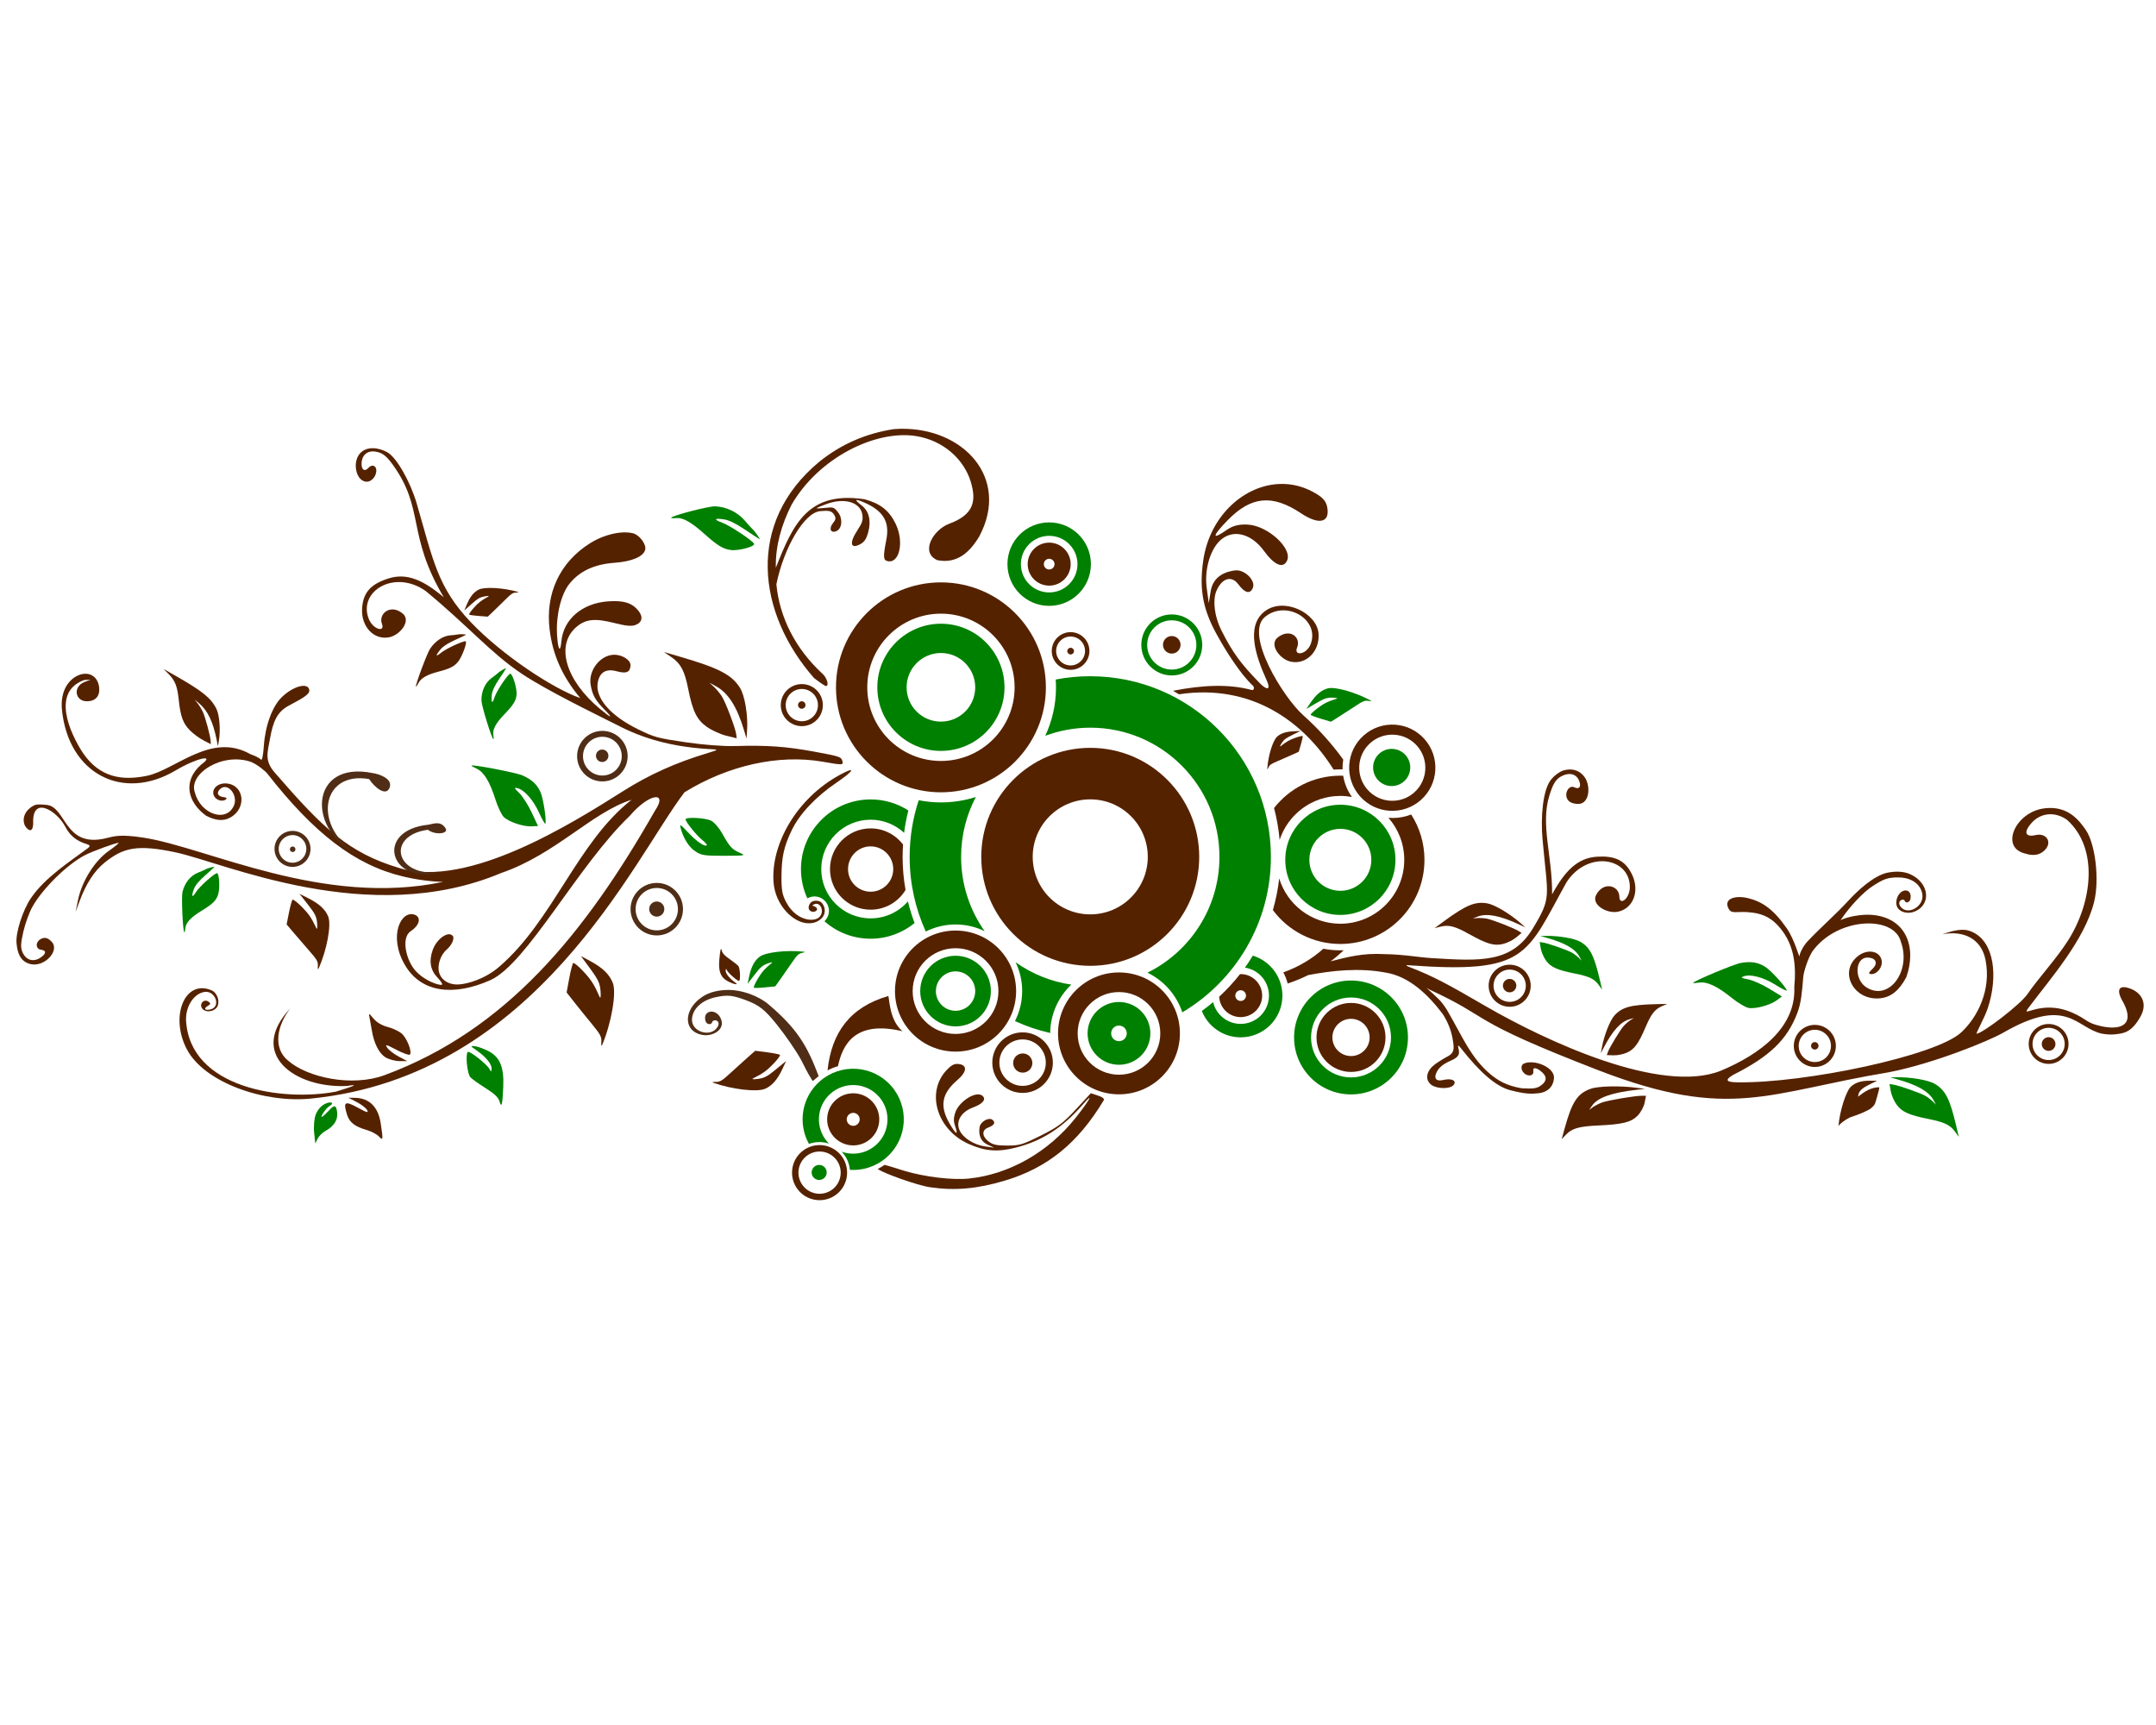 <?xml version="1.0"?>
<svg xmlns:rdf="http://www.w3.org/1999/02/22-rdf-syntax-ns#" xmlns="http://www.w3.org/2000/svg" xmlns:cc="http://creativecommons.org/ns#" xmlns:dc="http://purl.org/dc/elements/1.1/" id="svg2" viewBox="0 0 1280 1024" version="1.1">
  <g id="layer1" transform="translate(0 -28.362)">
    <g id="g2955" transform="matrix(.62 0 0 .62 664.01 171.16)">
      <path id="path3801" d="m156.12 204.66c-35.035 0.266-68.695 30.194-74.906 73.219-4.121 28.543-0.17 48.24 14.719 74.094 5.746 10.384 20.364 34.404 32.844 45.875 1.469 1.35 1.423 5.082-1.688 3.969-21.751-5.734-46.267-4.639-74.781 0.875l5.625 3.375c69.804-10.471 119.6 26.532 148.09 72.125 2.13-0.157 4.299-0.25 6.469-0.25 0.725 0 1.437 0.013 2.156 0.031-0.015-0.5-0.031-0.996-0.031-1.5 0-2.684 0.233-5.311 0.656-7.875-10.735-14.91-23.595-29.352-38.406-42.562-19.055-16.996-56.452-77.378-36.656-93.938 19.962-16.698 52.525 1.947 44 25.562-3.857 10.686-16.626 12.12-13.156 3.75 4.073-9.825-6.766-19-18.531-9.75-8.569 6.737 1.935 20.693 12.125 23.094 14.615 3.443 28.229-9.299 26.969-26.75-1.433-19.856-33.442-35.466-51.688-21.25-18.245 14.216-8.178 43.427 1.781 65.344 4.826 10.62 0.233 10.083-6.406 3.281-18.087-18.529-25.915-29.126-36.438-49.969-7.686-15.224-8.383-30.219-5.156-38.031 5.144-12.453 14.544-15.435 21.031-6.688 6.311 8.509 11.196 9.759 13.906 3.656 3.167-7.132-7.945-18.096-17.094-16.875-13.573 1.812-21.497 8.665-23.281 20.219l-1.75 11.188-1.969-14.344c-2.543-18.302 3.701-38.687 14.406-47.125 11.959-9.426 28.687-4.713 40.406 11.406 10.008 13.765 18.529 17.293 22.156 9.125 5.204-11.718-18.839-33.505-37.906-34.344-8.765-0.386-14.197 1.058-20.594 5.531-13.96 9.762-13.201 5.348 1.688-9.844 22.48-22.938 42.653-24.837 70.156-6.5 16.867 11.245 27.49 9.112 25.188-5.094-0.138-0.852-0.31-1.672-0.531-2.438-1.551-5.361-5.347-8.835-14.219-13.469-9.457-4.939-19.378-7.2-29.188-7.125zm275.97 273.38c-2.079 0.028-4.231 0.383-6.406 1.062-4.421 1.785-8.553 5.016-11.5 8.719-7.822 9.83-9.998 35.678-8.094 56.969 5.023 56.176 9.094 55.065-9.188 85.344-20.168 33.405-50.116 31.388-96.469 28.562-14.381-0.877-26.355-3.542-45.719-3.844-20.61-1.198-35.302 2.748-51.562 6.906 4.486-3.334 8.662-6.873 12.562-10.594-1.075 0.04-2.134 0.062-3.219 0.062-5.564 0-11.009-0.529-16.281-1.531-10.309 9.217-22.97 17.138-38.344 22.656 1.815 3.33 3.226 6.896 4.188 10.656 6.912-2.31 13.464-5 19.625-8.062 0.013-0.006 0.019-0.025 0.031-0.031 23.319-4.395 48.67-7.097 73.656-2.469 23.082 3.524 41.124 21.371 54.812 39.281 4.05 5.863 7.62 14.117 9.125 20.844 0.805 3.598 1.861 9.899 1.656 12.469-0.48 6.018-5.194 7.285-9.125 9.656-4.886 2.947-10.523 6.266-13.562 10.406-4.276 5.825-3.214 11.756 1.75 15.219 5.785 3.712 17.861 3.825 21.094-0.344 2.487-3.208-0.535-6.767-10.25-4.594-10.142 2.269-8.07-5.737-4.125-10.688 2.894-3.632 7.583-6.144 11-7.594 9.069-3.849 9.094-6.968 7.812-12.062-0.819-3.255-0.141-3.333 2.031-0.562 18.223 23.279 33.853 37.186 47.875 40.75 14.022 3.564 19.424 3.62 26.969 2.812 7.545-0.807 13.825-5.308 14.625-14.344 0.928-10.482-19.141-18.616-29.094-13.906-2.039 0.965-2.965 4.566-0.625 7.75 3.885 5.287 10.724 4.196 9.938-0.625-0.772-4.731 4.105-2.94 8.625 1.25 5.197 4.818 3.601 9.129-1.844 12.812-3.663 2.479-6.962 2.928-17.969 2.312-14.452-2.405-22.855-7.502-30.312-13.781-8.341-7.022-15.219-15.707-22.219-27.312-5.414-8.976-10.259-18.849-19.406-34.625-0.725-1.249-4.374-6.482-6.812-8.938-3.438-3.462-7.922-7.572-12.406-11.5 0.803 0.476 1.607 0.938 2.406 1.438 62.827 28.927 33.683 27.814 162.41 77.531 126.39 48.817 162.24 20.988 278.28 1.812 43.346-8.511 96.005-30.211 109.06-37.75 61.705-35.627 69.701-4.625 94.531 0.812 4.093 0.763 8.593 1.103 12.469 0.688 8.209-0.88 16.141-1.471 24.844-17.5 6.421-11.825 1.214-22.264-10.312-26.406-11.133-4.001-13.613 1.607-6.125 13.812 10.984 21.442-3.165 26.372-21.625 22.25-14.921-3.332-12.598-6.432-27.75-13.031-31.152-13.569-50.768 7.585-40.969-5.469 20.327-27.078 53.074-64.125 62.094-100.38 5.279-21.217 1.315-55.469-8-69.062-6.93-10.112-16.574-21.051-34.125-20.969-1.816 0.009-3.728 0.149-5.719 0.406-26.792 3.458-41.815 35.719-20.062 42.688 5.032 1.612 12.294 3.672 18.625-0.969 10.51-7.704 4.467-18.69-6.5-16.188-10.763 2.456-11.639-3.219-4.031-11.688 8.748-9.739 22.367-10.974 33.781-2.969 30.642 27.252 24.463 79.036 0.906 115.91-11.22 17.562-29.097 36.884-38.438 50.719-7.098 10.513-43.127 37.754-48.812 38.219-1.3 0.106 7.365-14.79 10.562-24.406 10.011-30.112 6.477-63.487-14.844-73.031-5.444-2.437-11.706-3.798-28.719 2.25 20.538-3.941 37.337 4.317 41.375 24.312 5.867 29.054-7.762 55.345-23.281 69.688-24.293 22.451-150.12 48.82-214.44 47.719-8.196-0.14-13.637-1.155-4.156-6.969 35.273-17.741 51.889-33.738 61.625-59.188 3.856-10.08 4.511-19.81 5.75-34.469 0.246-4.107 3.986-17.254 8.812-24.781 23.941-33.049 78.533-34.683 84.719-8.969 10.057 27.546-11.177 56.922-32.781 43.656-12.415-7.623-11.355-29.377 1.375-28.688 7.877 0.427 9.706 5.795 3.875 11.125-3.412 3.119-3.713 4.568-1.062 4.688 5.912 0.266 11.418-6.914 10.125-13.25-1.892-9.273-14.075-11.183-23.156-3.625-18.363 15.283-3.126 42.855 22.062 40 10.299-1.167 18.19-7.717 24.781-20.312 10.103-28.743-0.274-56.904-33.094-59.531-9.11-0.729-22.363 1.409-29.875 5.031 9.288-13.816 21.866-26.786 30.438-32.406 10.94-7.173 14.91-8.509 24.812-8.469 12.431 0.051 21.251 6.279 22.969 15.75 2.175 11.992-13.971 21.144-20.75 12.312-4.153-5.41 2.712-8.891 4.094-5.344 0.862 2.212 4.619 1.249 5.281-1.938 2.04-9.816-7.996-11.437-12.344-2.219-4.779 11.716 5.324 16.939 14.281 14.812 18.327-5.517 17.153-27.571-1.938-36.375-6.254-2.884-14.384-3.214-22.875-1.344-12.662 3.234-27.133 16.446-35.938 26-13.634 14.793-27.13 26.173-39.969 39.844-4.42 4.863-7.305 11.527-7.406 13.781-0.114 2.539-4.603-15.633-12.188-26.531-13.189-18.951-23.952-25.639-37.281-28.969-9.68-2.526-23.123-0.495-18.938 9.125 3.235 7.434 7.67 2.576 23.781 4.844 10.623 1.495 18.57 5.587 26.156 14.812 13.364 16.254 15.434 35.286 13.469 56.438 1.742 38.711-32.782 64.307-70.469 80.125-57.263 22.764-166.76-28.168-224.78-61.688-17.849-10.312-30.464-17.693-42.688-23.969-9.918-5.092-19.579-9.457-31.562-14.062-0.935-0.236-3.693-1.87 0.25-1.312 113.79 8.238 112.13-9.266 151.22-79.625 20.095-30.629 60.373-23.602 60.562 4.5 0.077 11.361-9.906 18.559-10.031 9.5-0.147-10.635-14.98-15.119-22.125-1.969-5.204 9.578 9.973 18.234 20.281 16.406 14.784-2.621 21.541-19.343 14.188-35.219-6.843-14.773-17.379-18.533-33.844-17.531-18.643 1.134-30.847 13.89-42.906 36.062 0.3-36.876-11.213-66.467-2.719-94.281 3.494-11.441 6.095-15.428 10.531-18.188 6.593-4.102 14.452-4.044 17.719 2.938 2.841 6.071 0.716 9.482-4.375 6.969-5.188-2.561-10.343 6.474-5.969 12.312 2.635 3.517 9.184 4.023 11.875 3.438 7.923-1.724 9.833-14.601 5.156-23.75-3.59-6.208-9.17-9.115-15.406-9.031z" transform="translate(0 28.362)" fill="#520"/>
      <path id="path3839" d="m128.66 656.31c-2.382 3.916-4.869 7.754-7.531 11.469 13.026 1.974 23 13.203 23 26.781 0 14.972-12.122 27.094-27.094 27.094-12.822 0-23.556-8.886-26.375-20.844-3.492 2.959-7.102 5.776-10.812 8.469 5.858 14.794 20.303 25.25 37.188 25.25 22.083 0 39.969-17.886 39.969-39.969 0-18.032-11.945-33.268-28.344-38.25z" fill="#008000" transform="translate(0 28.362)"/>
      <path id="path3841" d="m117.03 673.97c-0.199 0-0.397 0.026-0.594 0.031-6.062 7.742-12.753 14.963-19.969 21.625 0.001 0.011-0.001 0.021 0 0.031 0.568 10.856 9.566 19.5 20.562 19.5 11.362 0 20.594-9.232 20.594-20.594s-9.232-20.594-20.594-20.594zm0 15.469c2.84 0 5.125 2.285 5.125 5.125s-2.285 5.125-5.125 5.125-5.125-2.285-5.125-5.125 2.285-5.125 5.125-5.125z" fill="#520" transform="translate(0 28.362)"/>
      <path id="path3649" d="m212.5 484c-25.792 0-48.753 12.136-63.5 31 2.619 9.864 4.414 20.053 5.344 30.5 8.015-24.454 31.024-42.125 58.156-42.125 3.788 0 7.496 0.372 11.094 1.031-4.236-5.918-7.184-12.846-8.375-20.344-0.9-0.03-1.81-0.06-2.72-0.06zm67.812 37.156c-5.463 2.159-11.394 3.344-17.625 3.344-1.393 0-2.794-0.071-4.156-0.188 9.421 10.763 15.156 24.824 15.156 40.25 0 33.791-27.396 61.188-61.188 61.188-27.605 0-50.943-18.288-58.562-43.406-1.166 10.409-3.217 20.541-6.062 30.344 14.689 19.697 38.173 32.438 64.625 32.438 44.483 0 80.531-36.079 80.531-80.562 0-15.989-4.686-30.874-12.719-43.406z" fill="#520" transform="translate(0 28.362)"/>
      <g id="g3089" transform="matrix(.816 0 0 .816 -766.3 -393.52)">
        <path id="path3664" fill="#008000" d="m857.81 812.96c-27.057 0-48.97 21.913-48.97 48.97s21.913 48.97 48.97 48.97 48.97-21.913 48.97-48.97-21.913-48.97-48.97-48.97zm0 15.766c18.344 0 33.204 14.86 33.204 33.204s-14.86 33.204-33.204 33.204-33.204-14.86-33.204-33.204 14.86-33.204 33.204-33.204z"/>
        <path id="path3666" fill="#520" d="m857.81 836.7c-13.921 0-25.226 11.305-25.226 25.226s11.305 25.226 25.226 25.226 25.226-11.305 25.226-25.226-11.305-25.226-25.226-25.226zm0 18.954c3.48 0 6.272 2.792 6.272 6.272 0 3.48-2.792 6.272-6.272 6.272s-6.272-2.792-6.272-6.272 2.792-6.272 6.272-6.272z"/>
      </g>
      <path id="path3072" fill="#008000" d="m-221.86 877.67c20.038-17.748 21.893-48.358 4.145-68.395-17.748-20.038-48.358-21.893-68.396-4.145-17.335 15.354-21.063 40.337-10.262 59.769 6.209-2.229 12.96-2.315 19.164-0.279-0.466-0.467-0.91-0.952-1.352-1.452-12.033-13.585-10.776-34.311 2.808-46.344 13.585-12.032 34.311-10.776 46.344 2.809s10.776 34.311-2.808 46.344c-9.292 8.23-21.933 10.268-32.847 6.371 0.232 0.244 0.47 0.456 0.695 0.71 4.291 4.845 6.667 10.721 7.244 16.705 12.441 0.808 25.191-3.167 35.267-12.091z"/>
      <path id="path3074" fill="#520" d="m-237.43 860.09c10.309-9.131 11.266-24.919 2.135-35.228s-24.919-11.266-35.228-2.135c-10.31 9.131-11.266 24.919-2.135 35.228 9.131 10.31 24.919 11.266 35.228 2.135zm-12.433-14.037c-2.577 2.283-6.476 2.046-8.759-0.531-2.283-2.577-2.047-6.476 0.531-8.759 2.577-2.283 6.476-2.047 8.759 0.531 2.283 2.577 2.047 6.476-0.531 8.759z"/>
      <g id="g3076" transform="matrix(-1.442 1.277 -1.277 -1.442 1842.7 923.87)">
        <path id="path3078" fill="#520" d="m816.61 731.28c-7.561 0-13.693 6.133-13.693 13.693 0 7.561 6.133 13.693 13.693 13.693 7.561 0 13.693-6.133 13.693-13.693 0-7.561-6.133-13.693-13.693-13.693zm0 3.19c5.796 0 10.503 4.706 10.503 10.503 0 5.796-4.706 10.503-10.503 10.503-5.796 0-10.503-4.706-10.503-10.503 0-5.796 4.706-10.503 10.503-10.503z"/>
        <path id="path3080" d="m237.39 483.9c0 13.25-10.741 23.991-23.991 23.991s-23.991-10.741-23.991-23.991 10.741-23.991 23.991-23.991 23.991 10.741 23.991 23.991z" fill="#008000" transform="matrix(.156 0 0 .156 783.41 669.69)"/>
      </g>
      <g id="g2935" fill="#502d16" transform="matrix(1.604 0 0 1.604 -918.84 -550.89)">
        <path id="path3789" d="m297.23 726.89c-8.649 0-15.653 7.003-15.653 15.653s7.003 15.69 15.653 15.69 15.653-7.041 15.653-15.69c0-8.649-7.003-15.653-15.653-15.653zm0 3.019c6.986 0 12.634 5.648 12.634 12.634 0 6.986-5.648 12.671-12.634 12.671-6.986 0-12.634-5.685-12.634-12.671 0-6.986 5.648-12.634 12.634-12.634z"/>
        <path id="path3793" d="m36.239 472.53c0 8.368-6.784 15.152-15.152 15.152-8.368 0-15.152-6.784-15.152-15.152 0-8.368 6.784-15.152 15.152-15.152 8.368 0 15.152 6.784 15.152 15.152z" transform="matrix(.298 0 0 .298 290.94 601.68)"/>
      </g>
      <g id="g2942" fill="#502d16" transform="matrix(1.604 0 0 1.604 -1406 -405.42)">
        <path id="path3785" d="m383.49 605.14c-5.935 0-10.75 4.814-10.75 10.75 0 5.935 4.814 10.75 10.75 10.75 5.935 0 10.75-4.814 10.75-10.75 0-5.935-4.814-10.75-10.75-10.75zm0 2.505c4.551 0 8.245 3.695 8.245 8.245s-3.695 8.245-8.245 8.245-8.245-3.695-8.245-8.245 3.695-8.245 8.245-8.245z"/>
        <g id="g2939">
          <path id="path3787" d="m237.39 483.9c0 13.25-10.741 23.991-23.991 23.991s-23.991-10.741-23.991-23.991 10.741-23.991 23.991-23.991 23.991 10.741 23.991 23.991z" fill="#502d16" transform="matrix(.069 0 0 .069 368.86 582.72)"/>
        </g>
      </g>
      <g id="g2957" fill="#520" transform="matrix(1.604 0 0 1.604 -1168.3 -490.91)">
        <path id="path3779" d="m539.35 570.8c-6.934 0-12.559 5.625-12.559 12.559 0 6.934 5.625 12.559 12.559 12.559 6.934 0 12.559-5.625 12.559-12.559 0-6.934-5.625-12.559-12.559-12.559zm0 2.926c5.316 0 9.633 4.316 9.633 9.633s-4.316 9.633-9.633 9.633-9.633-4.316-9.633-9.633 4.316-9.633 9.633-9.633z"/>
        <path id="path3781" d="m237.39 483.9c0 13.25-10.741 23.991-23.991 23.991s-23.991-10.741-23.991-23.991 10.741-23.991 23.991-23.991 23.991 10.741 23.991 23.991z" transform="matrix(.093 0 0 .093 519.47 538.3)"/>
      </g>
      <path id="path3773" fill="#520" d="m-45.82 374.93c-9.959 0-18.037 8.078-18.037 18.037 0 9.959 8.078 18.037 18.037 18.037 9.959 0 18.037-8.078 18.037-18.037 0-9.959-8.078-18.037-18.037-18.037zm0 4.202c7.635 0 13.834 6.199 13.834 13.834 0 7.635-6.199 13.834-13.834 13.834-7.635 0-13.834-6.199-13.834-13.834 0-7.635 6.199-13.834 13.834-13.834z"/>
      <path id="path3726" fill="#008000" d="m-237.29 535.09c-36.846 0-66.718 29.872-66.718 66.718 0 10.014 2.204 19.521 6.158 28.038 2.021-1.164 4.316-1.853 6.815-1.853 7.604 0 13.81 6.206 13.81 13.81 0 3.925-1.67 7.416-4.304 9.924 11.777 10.433 27.259 16.739 44.24 16.739 15.965 0 30.6-5.663 42.088-15.006-2.537-6.728-4.672-13.66-6.397-20.745-8.666 9.968-21.433 16.261-35.691 16.261-26.099 0-47.289-21.07-47.289-47.169s21.189-47.289 47.289-47.289c12.357 0 23.622 4.788 32.044 12.555 0.929-7.269 2.295-14.432 4.065-21.402-10.41-6.714-22.805-10.582-36.109-10.582z"/>
      <path id="path3728" fill="#520" d="m-237.29 562.83c-21.494 0-38.919 17.485-38.919 38.979s17.425 38.859 38.919 38.859c14.187 0 26.612-7.563 33.419-18.892-1.831-10.288-2.81-20.871-2.81-31.685 0-3.947 0.168-7.893 0.418-11.777-7.113-9.367-18.367-15.484-31.028-15.484zm0 17.218c11.975 0 21.642 9.786 21.642 21.761s-9.666 21.642-21.642 21.642c-11.975 0-21.642-9.667-21.642-21.642s9.667-21.761 21.642-21.761z"/>
      <g id="g2996" fill="#520" transform="matrix(1.604 0 0 1.604 -1168.3 -490.91)">
        <path id="path3686" d="m671.14 778.7c-9.98 0-18.075 8.095-18.075 18.075 0 9.98 8.095 18.075 18.075 18.075 9.98 0 18.075-8.095 18.075-18.075 0-9.98-8.095-18.075-18.075-18.075zm0 4.211c7.652 0 13.864 6.213 13.864 13.864 0 7.652-6.213 13.864-13.864 13.864-7.652 0-13.864-6.213-13.864-13.864 0-7.652 6.213-13.864 13.864-13.864z"/>
        <path id="path3690" d="m237.39 483.9c0 13.25-10.741 23.991-23.991 23.991s-23.991-10.741-23.991-23.991 10.741-23.991 23.991-23.991 23.991 10.741 23.991 23.991z" transform="matrix(.239 0 0 .239 620.24 681.36)"/>
      </g>
      <path id="path3678" fill="#520" d="m-155.98 660.64c-32.018 0-57.99 25.971-57.99 57.99s25.971 57.93 57.99 57.93 57.99-25.912 57.99-57.93c0-32.019-25.971-57.99-57.99-57.99zm0 16.919c22.68 0 41.071 18.391 41.071 41.071s-18.391 41.011-41.071 41.011-41.071-18.332-41.071-41.011c0-22.68 18.391-41.071 41.071-41.071z"/>
      <path id="path3682" fill="#008000" d="m-155.98 684.79c-18.678 0-33.837 15.16-33.837 33.837 0 18.678 15.16 33.778 33.837 33.778 18.678 0 33.837-15.1 33.837-33.778s-15.16-33.837-33.837-33.837zm0 14.946c10.406 0 18.832 8.486 18.832 18.892s-8.426 18.832-18.832 18.832-18.832-8.426-18.832-18.832 8.426-18.892 18.832-18.892z"/>
      <path id="path3670" fill="#520" d="m0.506 700.75c-32.241 0-58.352 26.112-58.352 58.352 0 32.241 26.112 58.352 58.352 58.352 32.241 0 58.352-26.112 58.352-58.352 0-32.241-26.112-58.352-58.352-58.352zm0 18.787c21.858 0 39.565 17.707 39.565 39.565s-17.707 39.565-39.565 39.565-39.565-17.707-39.565-39.565 17.707-39.565 39.565-39.565z"/>
      <path id="path3672" fill="#008000" d="m0.506 729.04c-16.588 0-30.059 13.471-30.059 30.059s13.471 30.059 30.059 30.059 30.058-13.471 30.058-30.059-13.471-30.059-30.058-30.059zm0 22.585c4.147 0 7.473 3.327 7.473 7.474s-3.327 7.474-7.473 7.474c-4.147 0-7.474-3.327-7.474-7.474s3.327-7.474 7.474-7.474z"/>
      <path id="path2849" fill="#520" d="m-169.97 327.28c-55.499 0-100.5 44.997-100.5 100.5 0 55.499 44.997 100.5 100.5 100.5 55.499 0 100.5-44.997 100.5-100.5 0-55.499-44.997-100.5-100.5-100.5zm0 29.951c38.956 0 70.544 31.588 70.544 70.544s-31.589 70.485-70.544 70.485c-38.956 0-70.544-31.529-70.544-70.485s31.588-70.544 70.544-70.544z"/>
      <path id="path3625" fill="#008000" d="m-169.97 366.86c-33.62 0-60.919 27.3-60.919 60.919s27.3 60.86 60.919 60.86c33.62 0 60.86-27.24 60.86-60.86s-27.24-60.919-60.86-60.919zm0 28.038c18.144 0 32.821 14.737 32.821 32.881s-14.677 32.821-32.821 32.821-32.881-14.677-32.881-32.821 14.737-32.881 32.881-32.881z"/>
      <path id="path3629" fill="#008000" d="m-26.971 417.14c-11.33 0-22.398 1.089-33.12 3.168 0.166 2.472 0.299 4.959 0.299 7.473 0 16.58-3.722 32.288-10.283 46.392 13.43-4.998 27.934-7.772 43.104-7.772 68.306 0 123.69 55.386 123.69 123.69 0 48.638-28.098 90.693-68.93 110.9 15.677 7.57 27.796 21.256 33.359 37.962 50.787-30.131 84.833-85.523 84.833-148.86 0-95.522-77.431-172.95-172.95-172.95zm-109.58 115.62c-10.541 3.353-21.767 5.201-33.419 5.201-7.286 0-14.392-0.742-21.283-2.092-5.626 17.055-8.669 35.283-8.669 54.224 0 25.491 5.52 49.718 15.424 71.501 8.591-4.31 18.25-6.755 28.517-6.755 10.001 0 19.435 2.294 27.859 6.397-14.193-20.12-22.538-44.644-22.538-71.142 0-20.698 5.12-40.189 14.109-57.332zm38.082 158.25c4.015 8.351 6.277 17.674 6.277 27.56 0 10.342-2.505 20.118-6.875 28.756 10.695 4.911 21.984 8.758 33.718 11.419 0.198-18.228 7.933-34.66 20.207-46.332-19.653-2.896-37.82-10.408-53.327-21.402z"/>
      <path id="path3639" fill="#520" d="m-26.971 485.71c-57.633 0-104.38 46.748-104.38 104.38 0 57.633 46.748 104.32 104.38 104.32 57.633 0 104.32-46.689 104.32-104.32 0-57.633-46.689-104.38-104.32-104.38zm0 49.321c30.418 0 55.06 24.643 55.06 55.06 0 30.418-24.643 55.061-55.06 55.061-30.418 0-55.12-24.643-55.12-55.061s24.703-55.06 55.12-55.06z"/>
      <path id="path2983" fill="#520" d="m-713.88 198.8c-3.708-0.043-7.292 0.845-10.281 3.031-11.028 8.067-6.1 30.809 5.656 28.938 2.72-0.433 6.262-3.391 7.438-7.625 1.952-7.029-3.13-9.835-7.031-5.562-3.829 4.193-7.064 1.782-6.625-4.906 0.505-7.691 5.992-11.955 13.625-10.531 5.136 0.958 9.058 2.522 16.062 12.219 31.019 42.94 13.281 66.978 49 127.19-19.296-16.27-35.283-23.722-53.062-18-15.702 5.053-24.153 12.375-25.156 28.625-1.078 17.463 11.274 30.59 26 27.656 10.267-2.046 21.268-15.626 12.938-22.656-11.437-9.652-23.636-0.086-19.906 9.875 3.177 8.485-8.722 5.424-12.781-5.188-10.041-26.248 24.925-47.444 54.781-26.219 41.21 34.034 61.925 59.036 91.594 78.938 24.343 16.328 70.037 38.371 95.25 51.125 25.655 12.887 54.179 19.789 88.312 21.375 4.893 0.227 4.162 0.786-4.688 3.438-31.101 9.319-56.589 20.777-82.312 37.094-49.29 31.099-147.51 92.777-213.25 73.25-48.988-14.552-73.177-37.964-119.5-91.375-10.029-11.564-7.127-18.723-4.562-32.938 2.938-16.284 6.811-25.111 17.469-31 10.26-5.669 20.56-10.375 20.125-14.938-0.75-7.862-14.957-4.401-26.281 6.469-9.107 8.742-15.914 27.174-17.281 46.781-0.666 9.543-1.769 14.491-2.875 13.031-0.982-1.295-5.522-3.606-10.031-5.156-37.772-21.468-71.708 15.184-99.281 20.781-23.489 4.768-44.867 1.73-61.031-21.906-12.705-19.43-30.395-58.698 1.375-69.875l5.906-0.344-6 2.375c-10.876 4.297-9.04 18.275 2.406 18.344 8.173 0.049 12.649-4.791 11.875-12.906-0.842-8.832-6.685-14.135-14.656-13.375-1.527 0.146-2.946 0.495-4.312 1-9.569 3.538-18.567 14.722-16.687 33.438 6.151 61.26 58.201 88.233 108.94 58 19.893-11.854 38.817-16.002 24.312-5.469-17.851 15.654-13.03 35.928 4.719 48.844 9.061 4.775 16.414 5.426 23 1.906 16.108-8.609 13.892-31.196-3.25-32.75-8.478-0.768-14.92 5.351-12.25 11.625 1.824 4.287 8.04 6.294 11.438 3.719 1.523-1.155 0.737-1.89-2.562-2.344-5.638-0.776-6.747-4.713-2.25-8.188 7.269-5.616 16.777 6.838 12.531 16.438-7.388 16.705-31.98 7.983-37.281-12.469-6.848-17.782 26.189-39.153 53.906-29.343 5.942 2.49 13.55 8.758 15.375 11.093 44.485 56.906 83.678 87.456 129.66 98.438 13.822 3.301 26.693 4.932 38.75 5.25-115.26 24.254-226.01-32.99-286.97-42.344-22.369-3.432-27.824-1.405-35.812 0.531-40.666 9.856-37.798-30.646-57.406-31.938-3.897-0.257-4.843-0.439-7.438-0.375-3.335 0.082-6.226 1.61-9.469 4.688-5.346 5.075-6.152 13.045-1.812 17.781 4.191 4.575 6.742 1.726 6.312-7.031 0.409-23.663 23.286-8.542 30.719 5.844 10.594 20.503 29.848 14.442 21.156 20.938-16.289 12.173-40.872 27.85-54.188 47.719-7.793 11.629-14.558 32.868-13.625 42.812 0.766 8.163 2.84 17.56 13.438 20.094 13.374 3.197 28.496-13.099 20.094-21.531-1.944-1.951-4.802-4.621-8.922-3.094-6.841 2.535-6.778 10.263-1.031 10.923 5.641 0.648 4.6 4.235-1.078 7.797-6.53 4.096-13.183 2.146-16.5-4.875-2.232-4.724-2.174-8.453 0.5-20.125 1.805-7.88 5.695-18.582 8.594-23.781 9.867-17.696 33.696-41.088 50.813-49.812 7.24-3.69 30.076-11.999 31.844-11.594 0.657 0.15-3.639 3.665-9.531 7.812-13.423 9.448-25.593 28.86-29.281 46.688l-2.406 11.625 3.719-9.969c6.319-17.049 14.256-29.322 24.125-37.25 17.924-14.398 31.168-17.561 67.719-9.844 46.986 9.921 185.22 73.175 312.12 19.781 51.901-17.8 86.666-58.018 124.75-70.094-52.143 40.823-75.105 115.58-126.87 160-13.592 11.663-30.1 16.369-38.813 16.844-8.713 0.475-15.98-3.515-18.438-10.906-2.304-6.929 0.953-17.26 7.062-22.469 4.791-4.085 7.752-10.67 5.875-13.031-4.134-5.199-15.357 2.553-19.219 13.281-3.831 10.644-2.318 19.407 4.562 26.562 3.401 3.536 5.282 6.637 4.156 6.875-2.826 0.597-15.903-3.359-25-13.188-9.097-9.829-14.421-31.696-4.812-38.156 9.52-6.401 9.609-13.644 3.844-15.719-13.062-4.701-25.397 20.085-9.719 47.562 15.678 27.478 47.272 30.583 82.126 15.063 34.844-15.516 84.073-110.03 133.37-157.16 19.231-22.497 36.893-23.619 24.283-5.125-67.147 117.93-142.51 210.18-258.97 253.25-31.166 11.526-73.84 2.289-92.406-13.938-15.114-12.271-10.157-34.525 2.406-50.25-41.69 43.904 4.011 76.832 53.812 74.562 12.501-1.933 7.276-0.044-10.375 5.406-51.114 9.665-139.96-3.026-143.53-68.344-0.389-13.32 7.392-25.36 17.531-27.094 10.186-1.741 16.176 13.636 6.438 16.531-5.624 1.672-7.763-0.473-3.125-3.156 2.839-1.643 2.966-2.511 0.562-4.156-4.358-2.983-9.097 2.33-5.906 6.625 3.542 4.768 13.218 2.756 15.031-3.125 1.735-5.628-1.471-12.306-5.922-14.234-25.835-11.194-40.44 25.063-23.703 56.609s73.536 51.593 119 46.969c216.05-21.893 308.4-228.93 357.38-293.22 41.879-25.838 90.304-36.57 132.19-29.312 19.466 3.373 20.129 3.369 19.031-0.656-1.08-3.961-2.468-4.463-26.812-8.938-27.264-5.011-44.958-6.256-75.938-5.406-11.635 0.319-30.32-1.103-47.625-3.656-26.889-3.968-29.391-4.643-44.906-12.188-27.037-13.147-41.876-30.42-38.906-45.312 1.917-9.614 7.967-13.147 18.031-10.438 9.251 2.491 12.75 1.103 13.281-5.312 0.437-5.279-7.731-10.639-15.938-10.469-13.105 0.272-24.601 15.134-22.25 28.781 1.692 9.821 4.386 14.654 13.125 23.562 8.844 9.016 7.018 8.802-4.156-0.5-32.925-27.408-42.717-60.854-22.938-78.156 9.092-7.953 17.907-8.887 37.094-4 10.567 2.692 16.018 3.204 19.688 1.844 6.561-2.431 7.699-7.78 2.906-13.719-6.101-7.558-14.249-10.053-29.219-8.938-24.782 1.847-42.646 17.27-44.531 38.406-1.043 11.689-3.309 7.927-4.156-6.875-1.046-18.281 3.924-38.513 11.875-48.375 9.816-12.175 23.932-18.731 43.125-20.094 16.727-1.188 27.927-5.999 29.438-12.594 1.205-5.26-5.675-14.316-11.938-15.75-2.066-0.473-4.374-0.746-6.781-0.781-0.652-0.01-1.329-0.022-2 0-10.064 0.325-22.091 4.117-31.969 10.312-29.068 18.233-43.112 48.195-38.812 82.969 2.95 23.859 11.964 44.604 29.344 65.375-25.582-8.746-74.605-40.986-104.72-72.531-32.106-33.678-36.191-59.686-51.938-113.84-5.968-20.526-19.293-44.11-28.031-48.938-4.143-2.289-9.107-3.882-13.875-3.938z"/>
      <path id="path2929" fill="#520" d="m-154.53 788.33c-3.337 0.023-5.956 1.646-10.062 6-20.012 21.219-9.25 57.112 21.156 70.625 15.759 7.003 27.735 7.936 45.031 3.562 25.172-6.365 45.026-19.119 64.25-41.25 11.443-13.173 6.616-4.283-6.969 12.812-25.93 32.63-63.352 53.938-101.87 58-15.831 1.669-42.383-1.491-62.125-7.406-7.095-2.126-14.009-4.53-18.844-5.656-2.111 1.457-4.283 2.761-6.531 3.875 0.121 0.089 0.213 0.154 0.344 0.25 5.288 3.866 37.145 15.436 50.031 17.312 23.445 3.415 45.087 1.484 71.344-6.375 40.888-12.238 70.054-35.923 94.688-76.938 0.858-1.428-1.138-3.06-5.5-4.5l-6.844-2.25-14.344 15.469c-12.383 13.329-17.011 16.792-33.531 25.062-17.353 8.687-20.39 9.594-32.125 9.594-10.215 0-14.027-0.844-18-3.969-6.333-4.981-6.525-10.873-0.438-13.188 5.921-2.251 7.447-4.856 4.375-7.406-3.591-2.98-11.718 1.63-12.5 7.094-1.16 8.106 1.515 13.786 7.875 16.688l6.156 2.812-8.594-1.188c-10.946-1.506-21.662-8.407-24.781-15.938-3.485-8.413 1.946-17.277 13.125-21.406 9.547-3.526 12.956-7.868 8.844-11.281-5.9-4.897-22.329 5.412-25.906 16.25-1.644 4.982-1.693 8.343-0.156 12.75 3.353 9.619 0.922 8.472-5.406-2.562-9.554-16.66-7.36-28.584 7.656-41.438 9.209-7.883 9.706-14.332 1.156-15.312-0.513-0.059-1.023-0.097-1.5-0.094z"/>
      <path id="path2925" fill="#520" d="m-484.14 710.88c3.606 9.451-1.306 38.015-10.186 59.228-0.734 1.752-1.096 0.586-0.845-2.72 0.375-4.945-0.919-7.434-8.878-17.069-5.125-6.204-12.702-15.584-16.839-20.846l-7.521-9.567 2.525-13.591c1.389-7.475 3.111-14.031 3.826-14.568 0.716-0.537 5.073 3.068 9.681 8.011 7.525 8.07 10.469 12.685 15.597 24.444 0.864 1.982 1.256-0.464 0.87-5.437-0.593-7.643-2.101-10.949-9.752-21.384l-9.05-12.343 9.275 4.999c11.59 6.246 18.193 12.709 21.297 20.844l-0 0z"/>
      <path id="path2921" fill="#520" d="m-220.31 723.3c-36.823 10.594-54.44 35.147-58.25 71.219 3.216-1.691 6.548-3.02 9.969-4 4.372-20.45 16.128-44.324 61.781-33.469-12.202-10.384-12.33-29.205-13.5-33.75z"/>
      <path id="path2919" fill="#008000" d="m-768.63 836.79c-1.463 3.752-2.163 11.514-1.555 17.248l1.105 10.427 2.26-4.557c1.243-2.506 4.701-5.889 7.684-7.517 7.84-4.277 11.775-10.434 11.042-17.274-0.815-7.601-2.591-8.057-8.022-2.061-2.394 2.643-5.199 5.233-6.233 5.755-2.997 1.512 3.584-8.253 6.803-10.095 5.557-3.18 1.038-5.002-4.675-1.885-3.66 1.997-6.716 5.615-8.409 9.958z"/>
      <path id="path2917" fill="#008000" d="m-589.09 810.52c-0.8 17.504-1.587 20.416-3.655 13.516-1.106-3.693-4.88-7.249-13.335-12.567-6.486-4.079-13.025-8.761-14.532-10.406-2.966-3.236-4.871-21.897-2.467-24.164 1.639-1.547 18.771 12.026 21.018 16.652 1.296 2.668 1.474 2.61 1.776-0.584 0.404-4.272-5.484-11.485-14.373-17.608-5.993-4.128-6.089-4.311-2.152-4.087 2.267 0.129 7.879 2.035 12.471 4.236 11.894 5.7 16.142 15.453 15.248 35.012z"/>
      <path id="path2913" fill="#502d16" d="m-713.94 509.91c6.007 0.834 18.688 5.164 16.22 13.315-2.879 9.506-13.945 1.314-19.788-7.601-46.852-8.217-54.701 47.191-9.414 73.118-50.924-22.697-48.327-91.575 12.982-78.831z"/>
      <path id="path2909" fill="#520" d="m-701.84 782.03c-6.266-3.821-11.101-13.432-13.163-26.167-0.669-4.13-1.644-9.568-2.167-12.084-0.898-4.32-0.679-4.253 3.91 1.201 3.033 3.604 7.985 6.563 13.168 7.868 4.569 1.151 10.587 3.885 13.372 6.076 5.166 4.064 10.728 17.975 8.198 20.505-0.769 0.769-6.552-1.306-12.851-4.609-10.135-5.315-11.143-5.538-8.751-1.936 1.487 2.239 6.406 6.029 10.933 8.423l8.23 4.352-7.475-0.008c-4.111-0.003-10.143-1.634-13.403-3.622v0.001z"/>
      <path id="path2907" fill="#520" d="m-706.42 845.26c-2.329-15.607-10.829-24.147-24.324-24.44l-6.694-0.145 8.112 4.195c4.461 2.307 8.928 5.788 9.926 7.734 1.465 2.858-0.287 2.384-9.099-2.459-12.238-6.726-14.015-5.574-10.226 6.626 2.341 7.54 7.347 11.49 18.715 14.767 4.41 1.272 9.665 4.018 11.678 6.103 4.242 4.394 4.331 3.816 1.914-12.382l-0 0z"/>
      <path id="path2905" fill="#502d16" d="m-373.09 717.49c-9.596-0.013-18.492 2.068-25.031 6.344-19.961 13.053-18.521 35.514 2.375 37.031 10.143 0.168 20.6-7.331 13.875-18.062-5.939-8.315-16.781-4.454-13.312 4.969 1.126 3.059 5.387 3.195 6.062 0.781 1.084-3.872 9.096-1.886 5.188 4.469-6.38 10.373-25.316 4.726-24.406-7.812 0.719-9.903 9.641-18.121 23.344-20.906 10.916-2.219 15.451-1.746 28.406 3.062 12.508 4.642 18.111 9.082 29.688 23.562 7.846 9.814 18.487 25.006 23.188 33.859 4.379 8.248 4.806 10.197 10.917 19.97 1.919-1.571 3.841-3.143 5.77-4.705-11.203-29.656-20.996-45.753-48.031-68.718-9.86-8.376-25.694-13.828-38.032-13.845z"/>
      <path id="path2903" fill="#520" d="m-283.97 634.22c4.126 4.901 3.208 10.862 0.229 14.123-2.301 2.519-6.054 5.235-12.51 5.35-14.956 0.267-32.274-17.396-33.976-38.911-2.909-36.773 22.183-80.75 63.352-103.16 15.883-8.645 14.105-4.277-2.984 7.331-20.152 13.689-35.578 30.096-43.085 45.825-7.47 15.652-9.661 25.706-9.718 44.596-0.038 12.568 0.79 17.069 4.4 23.913 5.615 10.646 14.82 17.04 24.532 17.04 15.15-0.325 10.202-19.495 1.732-14.517-2.467 1.45 0.469 0.787 2.712 2.87 2.242 2.081-1.031 4.395-3.595 3.995-4.507-0.703-4.856-5.241-1.849-8.705 2.261-2.605 8.459-2.505 10.762 0.247z"/>
      <path id="path2901" fill="#008000" d="m-570.87 512.03c-6.122-2.665-47.421-10.574-48.626-9.313-0.246 0.258 1.962 1.565 4.908 2.905 6.96 3.167 12.628 12.469 18.032 29.589 2.263 7.171 5.89 14.734 8.059 16.806 4.909 4.689 18.774 9.283 26.719 8.852l5.985-0.324-6.05-12.943c-3.328-7.118-8.69-15.5-11.916-18.626-4.806-4.656-5.156-5.513-1.94-4.74 6.794 1.632 15.431 11.384 20.972 23.679 2.939 6.522 5.628 11.185 5.976 10.362 1.245-2.95-1.945-23.901-4.554-29.907-3.291-7.577-8.443-12.369-17.566-16.341z"/>
      <path id="path2899" fill="#008000" d="m-405.17 584.79c-6.262-4.171-11.438-12.413-14.102-22.453-1.052-3.964 0.146-3.253 6.992 4.153 7.976 8.627 16.242 14.33 18.091 12.481 0.491-0.491-1.416-2.71-4.239-4.93-5.331-4.194-15.967-17.329-16.06-19.834-0.094-2.534 19.084-1.53 24.526 1.284 2.892 1.496 7.582 6.876 10.421 11.957 7.316 13.091 9.496 15.51 16.842 18.699 6.255 2.715 5.686 2.827-14.733 2.899-18.944 0.067-21.942-0.393-27.739-4.255z"/>
      <path id="path2897" fill="#520" d="m-362.51 428.07c-8.067-12.526-20.094-18.739-57.333-29.618l-15.365-4.489 7.084 4.865c9.012 6.189 12.644 12.996 16.046 30.072 4.371 21.941 8.355 30.037 18.146 36.868 4.657 3.249 12.944 7.006 18.416 8.347l9.949 2.439-0.428-3.683c-0.693-5.955-10.225-31.067-13.948-36.744-1.885-2.875-5.298-6.926-7.583-9.001l-4.155-3.774 6.052 3.244c11.872 6.365 20.416 19.733 27.2 42.562l2.262 7.61 0.533-7.052c1.113-14.738-2.106-34.245-6.873-41.647h-0z"/>
      <path id="path2895" fill="#520" d="m-209.01 180.24c-1.95 0.041-3.901 0.133-5.844 0.281-26.761 4.069-50.449 14.279-71.625 31.281-70.466 58.374-59.502 144.93-5.032 207.06 5.425 4.207 10.537 7.656 11.344 7.656 3.459 0 1.028-8.229-3.531-12-25.432-23.641-40.746-53.278-43.844-85.375 6.808-34.001 26.423-69.005 42.25-70.094 7.473-0.514 10.63-0.708 13.219 3.75 1.675 2.884 1.451 4.401-1.219 7.656-4.341 5.294-2.188 10.247 3.344 7.688 5.428-2.512 6.151-12.063 1.375-18.062-3.819-4.797-4.46-5.029-12.281-4.125-4.535 0.524-8.163 0.659-8.062 0.281 0.1-0.378 4.506-2.239 9.781-4.125 17.213-6.154 32.326-1.444 33.938 10.562 0.699 5.208-0.1 7.619-4.812 14.812-8.164 12.461-6.453 18.61 3.531 12.812 3.308-1.921 5.329-5.178 6.906-11.125 2.944-11.1 0.72-20.114-6.25-25.469-7.593-5.833-6.745-6.889 2.375-2.906 18.24 7.966 24.532 18.465 21.219 35.469-3.165 16.244-3.02 19.569 0.844 20.594 11.626 3.084 16.444-18.213 8.062-35.625-6.093-12.656-14.737-19.488-29.781-23.531-54.029-8.14-68.396 23.536-84.969 65.625-0.483-21.137 5.54-41.46 14.906-60.094 26.127-45.49 80.671-72.047 119.12-66.062 26.53 4.129 46.122 22.424 52.579 43.637 5.658 18.588 3.04 31.589-20.498 40.309-15.546 5.76-28.161 27.627-11.438 34.908 18.757 3.725 31.058-7.448 40.246-22.936 29.574-55.822-15.406-104.11-75.859-102.85h-0z"/>
      <path id="path2889" fill="#008000" d="m-350.51 276.16c-0.825-0.707-4.148-4.372-7.384-8.145-6.835-7.968-17.526-13.099-28.216-13.544-6.193-0.258-41.956 9.016-42.179 10.938-0.051 0.44 2.192 0.568 4.986 0.286 6.125-0.62 14.29 3.964 26.454 14.851 12.853 11.504 18.303 14.842 25.73 15.757 7.694 0.948 23.961-3.565 22.177-6.153-2.577-3.737-23.34-17.395-30.367-19.976-8.748-3.213-7.75-4.713 2.082-3.128 4.458 0.719 11.357 4.146 19.729 9.8 7.081 4.782 13.314 8.851 13.851 9.042 1.151 0.41-4.682-7.859-6.863-9.729l0-0z"/>
      <path id="path2955" fill="#502d16" d="m-660.69 559.28c5.01-0.844 11.624-4.004 16.373 3.479 3.357 5.288-9.985 6.785-16.942 1.394-39.517 5.271-32.344 44.631 10.884 40.874-47.302 12.292-62.538-40.375-10.315-45.747z"/>
      <g id="g2961" fill="#502d16" transform="matrix(1.927 0 0 1.927 -1533.5 -630.47)">
        <path id="path2963" d="m539.35 570.8c-6.934 0-12.559 5.625-12.559 12.559 0 6.934 5.625 12.559 12.559 12.559 6.934 0 12.559-5.625 12.559-12.559 0-6.934-5.625-12.559-12.559-12.559zm0 2.926c5.316 0 9.633 4.316 9.633 9.633s-4.316 9.633-9.633 9.633-9.633-4.316-9.633-9.633 4.316-9.633 9.633-9.633z"/>
        <path id="path2965" d="m237.39 483.9c0 13.25-10.741 23.991-23.991 23.991s-23.991-10.741-23.991-23.991 10.741-23.991 23.991-23.991 23.991 10.741 23.991 23.991z" transform="matrix(.129 0 0 .129 511.73 520.75)"/>
      </g>
      <path id="path2967" fill="#008000" d="m-874.21 602.09c-0.666 0.431-3.972 1.881-7.346 3.221-7.126 2.831-12.694 9.832-14.696 18.478-1.16 5.009 0.331 37.706 1.758 38.564 0.327 0.196 0.774-1.606 0.993-4.005 0.481-5.26 5.24-10.374 15.417-16.568 10.753-6.545 14.141-9.861 15.993-15.654 1.919-6.002 1.017-20.979-1.23-20.417-3.244 0.811-16.867 13.112-19.925 17.991-3.806 6.075-4.792 4.727-2.056-2.812 1.241-3.418 4.922-7.895 10.527-12.804 4.74-4.152 8.806-7.855 9.035-8.23 0.491-0.804-6.708 1.097-8.47 2.236l-0-0z"/>
      <path id="path2986" fill="#520" d="m-756.72 647.16c3.243 7.938-1.175 31.929-9.159 49.746-0.66 1.472-0.986 0.492-0.76-2.285 0.337-4.154-0.826-6.244-7.983-14.336-4.608-5.211-11.422-13.089-15.141-17.509l-6.763-8.035 2.27-11.415c1.249-6.279 2.797-11.785 3.441-12.236 0.644-0.451 4.561 2.576 8.706 6.728 6.766 6.778 9.414 10.654 14.025 20.53 0.777 1.665 1.129-0.39 0.783-4.566-0.533-6.419-1.889-9.196-8.769-17.96l-8.138-10.367 8.34 4.199c10.422 5.246 16.359 10.674 19.15 17.507l-0 0z"/>
      <path id="path3006" fill="#520" d="m-338.24 812.11c-7.686 3.434-31.647 0.676-49.684-5.72-1.49-0.528-0.537-0.884 2.221-0.829 4.127 0.083 6.134-1.108 13.771-8.168 4.917-4.545 12.361-11.276 16.541-14.957l7.601-6.693 11.41 1.468c6.276 0.808 11.802 1.935 12.282 2.505 0.48 0.57-2.314 4.357-6.207 8.415-6.357 6.626-10.055 9.287-19.588 14.092-1.607 0.81 0.444 1.022 4.558 0.471 6.323-0.847 9-2.253 17.316-9.094l9.836-8.092-3.724 7.938c-4.653 9.919-9.717 15.705-16.333 18.661l-0-0z"/>
      <path id="path3008" d="m-343.58 685.71c5.729-4.333 26.177-6.649 42.4-4.802 1.34 0.153 0.617 0.631-1.687 1.116-3.446 0.725-4.886 2.101-9.876 9.438-3.213 4.724-8.106 11.751-10.873 15.615l-5.031 7.025-9.767 0.974c-5.372 0.536-10.183 0.662-10.691 0.281-0.508-0.382 1.085-4.067 3.541-8.189 4.01-6.731 6.572-9.653 13.572-15.482 1.18-0.983-0.566-0.764-3.879 0.485-5.093 1.92-7.048 3.604-12.645 10.89l-6.62 8.618 1.568-7.315c1.96-9.141 5.056-14.924 9.987-18.654l0 0z" fill="#008000"/>
      <path id="path3010" fill="#520" d="m-382.16 688.17c0.954-10.226 1.496-11.909 2.515-7.812 0.545 2.193 2.656 4.38 7.459 7.728 3.684 2.568 7.383 5.491 8.219 6.496 1.647 1.977 2.244 12.955 0.774 14.216-1.003 0.86-10.656-7.562-11.843-10.333-0.685-1.598-0.79-1.569-1.056 0.293-0.355 2.49 2.892 6.877 7.926 10.708 3.394 2.583 3.445 2.693 1.146 2.453-1.324-0.138-4.557-1.41-7.184-2.826-6.806-3.667-9.022-9.495-7.955-20.923z"/>
      <path id="path3036" fill="#520" d="m-863.66 448.58c-5.043-10.43-13.396-17.185-39.821-32.202l-10.903-6.196 4.839 4.83c6.157 6.144 8.348 11.663 9.683 24.384 1.715 16.344 4.078 22.843 10.759 29.593 3.178 3.211 8.969 7.495 12.869 9.521l7.091 3.682-0.065-2.683c-0.106-4.339-5.372-23.938-7.706-28.678-1.182-2.4-3.398-5.931-4.926-7.846l-2.777-3.482 4.195 3.482c8.23 6.832 13.563 17.95 16.979 35.396l1.139 5.816 0.862-4.871c1.8-10.18 0.762-24.58-2.218-30.743z"/>
      <path id="path3046" fill="#520" d="m-612.47 334.15c5.596-2.782 23.58-1.719 37.291 2.204 1.133 0.324 0.436 0.618-1.624 0.685-3.082 0.101-4.531 1.04-9.945 6.441-3.486 3.478-8.768 8.634-11.739 11.457l-5.401 5.135-8.57-0.618c-4.714-0.34-8.882-0.94-9.262-1.333-0.381-0.393 1.551-3.24 4.293-6.326 4.476-5.038 7.128-7.105 14.046-10.951 1.166-0.648-0.372-0.722-3.419-0.164-4.683 0.858-6.623 1.979-12.552 7.248l-7.013 6.233 2.459-5.884c3.073-7.353 6.618-11.733 11.435-14.127l-0 0z"/>
      <path id="path3048" fill="#008000" d="m-594.08 414.01c-0.536 0.585-3.37 2.821-6.298 4.968-6.183 4.535-9.808 12.713-9.568 21.584 0.139 5.139 9.818 36.407 11.415 36.877 0.366 0.108 0.344-1.749-0.048-4.126-0.859-5.212 2.458-11.359 10.746-19.917 8.758-9.042 11.201-13.105 11.534-19.178 0.345-6.292-4.301-20.558-6.333-19.449-2.935 1.602-13.021 16.938-14.75 22.43-2.153 6.838-3.447 5.781-2.698-2.203 0.34-3.62 2.774-8.88 6.962-15.043 3.542-5.212 6.544-9.82 6.671-10.241 0.273-0.902-6.216 2.751-7.634 4.298l-0-0z"/>
      <path id="path3050" fill="#520" d="m-632.71 377.16c-0.713 0.206-3.982 0.592-7.265 0.858-6.933 0.56-14.207 5.432-19.198 12.857-2.891 4.302-14.346 35.007-13.51 36.215 0.191 0.276 1.256-1.263 2.366-3.421 2.433-4.731 8.313-8.09 19.048-10.881 11.343-2.949 15.403-5.04 19.166-9.868 3.898-5.003 8.965-19.13 6.908-19.26-2.971-0.188-18.897 7.261-23.292 10.895-5.472 4.524-5.757 2.99-0.594-3.198 2.341-2.806 7.091-5.887 13.585-8.81 5.492-2.473 10.257-4.726 10.59-5.007 0.714-0.603-5.919-0.925-7.803-0.38l0-0z"/>
      <path id="path3775" d="m237.39 483.9c0 13.25-10.741 23.991-23.991 23.991s-23.991-10.741-23.991-23.991 10.741-23.991 23.991-23.991 23.991 10.741 23.991 23.991z" fill="#520" transform="matrix(.134 0 0 .134 -74.364 328.25)"/>
      <path id="path3813" fill="#008000" d="m212.5 540.18c-29.13 0-52.75 23.62-52.75 52.75s23.62 52.75 52.75 52.75 52.75-23.62 52.75-52.75-23.62-52.75-52.75-52.75zm0 23.094c16.386 0 29.656 13.27 29.656 29.656s-13.27 29.656-29.656 29.656-29.688-13.27-29.688-29.656 13.301-29.656 29.688-29.656z"/>
      <path id="path3948" fill="#520" d="m475.02 741.88c7.267-7.961 15.727-10.223 40.33-10.785l10.151-0.232-5.213 2.262c-6.631 2.877-10.126 7.362-15.436 19.81-6.824 15.995-10.777 21.399-18.001 24.608-3.436 1.526-9.166 2.681-12.732 2.565l-6.484-0.21 0.961-2.749c1.554-4.445 12.104-21.8 15.438-25.395 1.688-1.82 4.524-4.226 6.302-5.345l3.233-2.036-4.279 1.229c-8.395 2.412-16.111 10.922-24.564 27.095l-2.818 5.391 1.021-5.548c2.134-11.595 7.797-25.957 12.091-30.661z"/>
      <path id="path3956" fill="#008000" d="m222.71 708.48c-30.11 0-54.523 24.413-54.523 54.523s24.413 54.523 54.523 54.523 54.523-24.413 54.523-54.523-24.413-54.523-54.523-54.523zm0 16.25c21.135 0 38.273 17.138 38.273 38.273s-17.138 38.241-38.273 38.241-38.273-17.105-38.273-38.241c0-21.135 17.138-38.273 38.273-38.273z"/>
      <path id="path3958" fill="#520" d="m222.71 729.95c-18.24 0-33.051 14.811-33.051 33.051s14.811 33.019 33.051 33.019 33.019-14.779 33.019-33.019-14.779-33.051-33.019-33.051zm0 15.212c9.844 0 17.807 7.995 17.807 17.839 0 9.844-7.963 17.807-17.807 17.807-9.844 0-17.839-7.963-17.839-17.807 0-9.844 7.995-17.839 17.839-17.839z"/>
      <path id="path3960" d="m452.06 812.19c-12.572 4.534-17.763 12.451-24.749 37.744l-2.882 10.436 4.369-4.551c5.558-5.79 12.487-7.723 30.613-8.538 23.289-1.047 31.575-3.109 37.73-9.389 2.928-2.987 5.934-8.491 6.681-12.232l1.358-6.801-3.949-0.04c-6.386-0.064-32.451 4.334-38.141 6.436-2.881 1.064-6.842 3.098-8.801 4.519l-3.563 2.584 2.741-3.973c5.377-7.794 18.803-12.586 42.744-15.255l7.981-0.89-7.738-1.032c-16.17-2.157-36.964-1.696-44.392 0.982z" fill="#520"/>
      <g id="g3962" fill="#520" transform="matrix(1.219 0 0 1.219 528.38 -135.98)">
        <path id="path3964" d="m297.23 726.89c-8.649 0-15.653 7.003-15.653 15.653s7.003 15.69 15.653 15.69 15.653-7.041 15.653-15.69c0-8.649-7.003-15.653-15.653-15.653zm0 3.019c6.986 0 12.634 5.648 12.634 12.634 0 6.986-5.648 12.671-12.634 12.671-6.986 0-12.634-5.685-12.634-12.671 0-6.986 5.648-12.634 12.634-12.634z"/>
        <path id="path3966" d="m36.239 472.53c0 8.368-6.784 15.152-15.152 15.152-8.368 0-15.152-6.784-15.152-15.152 0-8.368 6.784-15.152 15.152-15.152 8.368 0 15.152 6.784 15.152 15.152z" transform="matrix(.355 0 0 .355 289.74 574.89)"/>
      </g>
      <path id="path3982" d="m701.6 809.89c-4.866 4.411-10.744 22.768-12.189 38.063 1.125-2.282 7.159-6.663 11.402-8.546 8.29-2.76 11.051-3.854 17.82-7.272 2.047-0.918 5.36-4.17 5.972-6.168 0.561-1.831 1.682-5.495 1.682-5.495 1.481-4.837 2.498-9.239 2.26-9.782-7.62-0.143-14.53 4.33-20.2 9.013-0.064-5.129 4.082-8.176 9.343-10.912l8.779-4.381-6.688-0.009c-8.357-0.011-13.994 1.69-18.183 5.488l0 0-0 0z" fill="#520"/>
      <path id="path3984" d="m781.49 807.29c10.299 5.963 14.641 14.405 20.702 40.244l2.501 10.661-3.623-5.016c-4.609-6.381-10.277-9.108-25.041-12.046-18.97-3.776-25.743-6.789-30.846-13.725-2.427-3.299-4.956-9.097-5.619-12.884l-1.206-6.886 3.213 0.425c5.196 0.688 26.475 8.104 31.136 10.852 2.361 1.392 5.614 3.869 7.23 5.505l2.938 2.975-2.289-4.252c-4.492-8.341-15.489-14.66-35.013-20.117l-6.509-1.819 6.282-0.111c13.128-0.231 30.057 2.67 36.143 6.194z" fill="#008000"/>
      <g id="g3994" fill="#520" transform="matrix(1.604 0 0 1.604 -198.27 -164.61)">
        <path id="path3996" d="m539.35 570.8c-6.934 0-12.559 5.625-12.559 12.559 0 6.934 5.625 12.559 12.559 12.559 6.934 0 12.559-5.625 12.559-12.559 0-6.934-5.625-12.559-12.559-12.559zm0 2.926c5.316 0 9.633 4.316 9.633 9.633s-4.316 9.633-9.633 9.633-9.633-4.316-9.633-9.633 4.316-9.633 9.633-9.633z"/>
        <path id="path3998" d="m237.39 483.9c0 13.25-10.741 23.991-23.991 23.991s-23.991-10.741-23.991-23.991 10.741-23.991 23.991-23.991 23.991 10.741 23.991 23.991z" transform="matrix(.093 0 0 .093 519.47 538.3)"/>
      </g>
      <g id="g4012" transform="matrix(1.864 0 0 1.864 -502.96 -996.95)">
        <path id="path4014" fill="#008000" d="m297.23 726.89c-8.649 0-15.653 7.003-15.653 15.653s7.003 15.69 15.653 15.69 15.653-7.041 15.653-15.69c0-8.649-7.003-15.653-15.653-15.653zm0 3.019c6.986 0 12.634 5.648 12.634 12.634 0 6.986-5.648 12.671-12.634 12.671-6.986 0-12.634-5.685-12.634-12.671 0-6.986 5.648-12.634 12.634-12.634z"/>
        <path id="path4016" d="m36.239 472.53c0 8.368-6.784 15.152-15.152 15.152-8.368 0-15.152-6.784-15.152-15.152 0-8.368 6.784-15.152 15.152-15.152 8.368 0 15.152 6.784 15.152 15.152z" fill="#520" transform="matrix(.298 0 0 .298 290.94 601.68)"/>
      </g>
      <g id="g4018" transform="matrix(-2.257 1.999 -1.999 -2.257 3594.5 553.75)">
        <path id="path4020" fill="#520" d="m816.61 731.28c-7.561 0-13.693 6.133-13.693 13.693 0 7.561 6.133 13.693 13.693 13.693 7.561 0 13.693-6.133 13.693-13.693 0-7.561-6.133-13.693-13.693-13.693zm0 3.19c5.796 0 10.503 4.706 10.503 10.503 0 5.796-4.706 10.503-10.503 10.503-5.796 0-10.503-4.706-10.503-10.503 0-5.796 4.706-10.503 10.503-10.503z"/>
        <path id="path4022" d="m237.39 483.9c0 13.25-10.741 23.991-23.991 23.991s-23.991-10.741-23.991-23.991 10.741-23.991 23.991-23.991 23.991 10.741 23.991 23.991z" fill="#008000" transform="matrix(.246 0 0 .246 764.2 626.12)"/>
      </g>
      <path id="path4034" d="m200.44 428.77c6.942-1.842 26.746 3.755 41.063 11.606 1.183 0.649 0.332 0.818-1.984 0.394-3.464-0.633-5.317 0.095-12.714 4.997-4.762 3.156-11.951 7.808-15.974 10.337l-7.316 4.598-9.409-2.795c-5.175-1.538-9.676-3.242-10.002-3.787-0.326-0.546 2.544-3.353 6.378-6.239 6.259-4.712 9.737-6.447 18.422-9.192 1.464-0.463-0.234-0.922-3.774-1.02-5.441-0.151-7.888 0.668-15.826 5.293l-9.39 5.471 4.221-6.177c5.274-7.718 10.329-11.899 16.305-13.485l0 0z" fill="#008000"/>
      <path id="path4036" d="m152.08 474.86c-4.217 3.694-8.812 18.526-9.527 30.754-0.059 1.01 0.419 0.535 1.115-1.108 1.041-2.458 2.329-3.35 8.836-6.122 4.19-1.785 10.437-4.523 13.882-6.086l6.264-2.841 2.09-7.101c1.149-3.905 1.897-7.447 1.663-7.871-0.235-0.424-3.38 0.294-6.99 1.594-5.893 2.123-8.562 3.651-14.14 8.098-0.94 0.75-0.532-0.514 0.908-2.808 2.213-3.526 3.815-4.761 10.363-7.988l7.745-3.817-6.029 0.244c-7.533 0.305-12.55 1.871-16.18 5.051l0 0z" fill="#520"/>
      <path id="path4050" d="m595.94 691.65c-6.574 1.165-45.357 17.414-45.664 19.132-0.063 0.351 2.501 0.219 5.696-0.293 7.55-1.21 17.417 3.405 31.387 14.681 5.851 4.723 13.056 9.018 16.009 9.545 6.684 1.192 20.775-2.648 27.157-7.401l4.807-3.58-12.198-7.438c-6.709-4.091-15.812-8.109-20.229-8.929-6.579-1.222-7.345-1.742-4.237-2.877 6.564-2.397 19.152 0.951 30.569 8.131 6.056 3.808 10.875 6.206 10.709 5.329-0.594-3.146-14.838-18.838-20.333-22.4-6.932-4.493-13.875-5.637-23.672-3.9z" fill="#008000"/>
      <path id="path4063" fill="#520" d="m353.48 634.67c-11.703-2.159-20.489 1.436-41.886 17.138l-8.828 6.479 6.013-1.458c7.65-1.855 13.73-0.245 26.861 7.115 16.872 9.456 23.979 11.567 32.365 9.61 3.988-0.931 9.678-3.695 12.643-6.142l5.391-4.451-2.719-1.765c-4.396-2.854-25.39-11.043-30.719-11.983-2.699-0.476-6.781-0.707-9.073-0.513l-4.167 0.352 4.503-1.744c8.834-3.422 21.3-1.079 39.686 7.46l6.129 2.846-4.703-4.166c-9.829-8.706-24.582-17.501-31.497-18.777z"/>
      <g id="g4067" fill="#520" transform="matrix(1.604 0 0 1.604 -490.48 -222.23)">
        <path id="path4069" d="m539.35 570.8c-6.934 0-12.559 5.625-12.559 12.559 0 6.934 5.625 12.559 12.559 12.559 6.934 0 12.559-5.625 12.559-12.559 0-6.934-5.625-12.559-12.559-12.559zm0 2.926c5.316 0 9.633 4.316 9.633 9.633s-4.316 9.633-9.633 9.633-9.633-4.316-9.633-9.633 4.316-9.633 9.633-9.633z"/>
        <path id="path4071" d="m237.39 483.9c0 13.25-10.741 23.991-23.991 23.991s-23.991-10.741-23.991-23.991 10.741-23.991 23.991-23.991 23.991 10.741 23.991 23.991z" transform="matrix(.167 0 0 .167 503.68 502.48)"/>
      </g>
      <path id="path4083" fill="#008000" d="m442.24 671.34c9.288 5.378 13.204 12.991 18.67 36.293l2.255 9.615-3.267-4.523c-4.157-5.755-9.269-8.214-22.583-10.863-17.107-3.405-23.216-6.123-27.818-12.378-2.189-2.975-4.469-8.204-5.068-11.62l-1.088-6.21 2.898 0.383c4.686 0.62 23.876 7.309 28.08 9.787 2.129 1.255 5.063 3.489 6.52 4.965l2.65 2.683-2.065-3.835c-4.051-7.523-13.969-13.221-31.576-18.143l-5.87-1.641 5.665-0.1c11.84-0.208 27.107 2.408 32.595 5.586z"/>
    </g>
  </g>
</svg>
